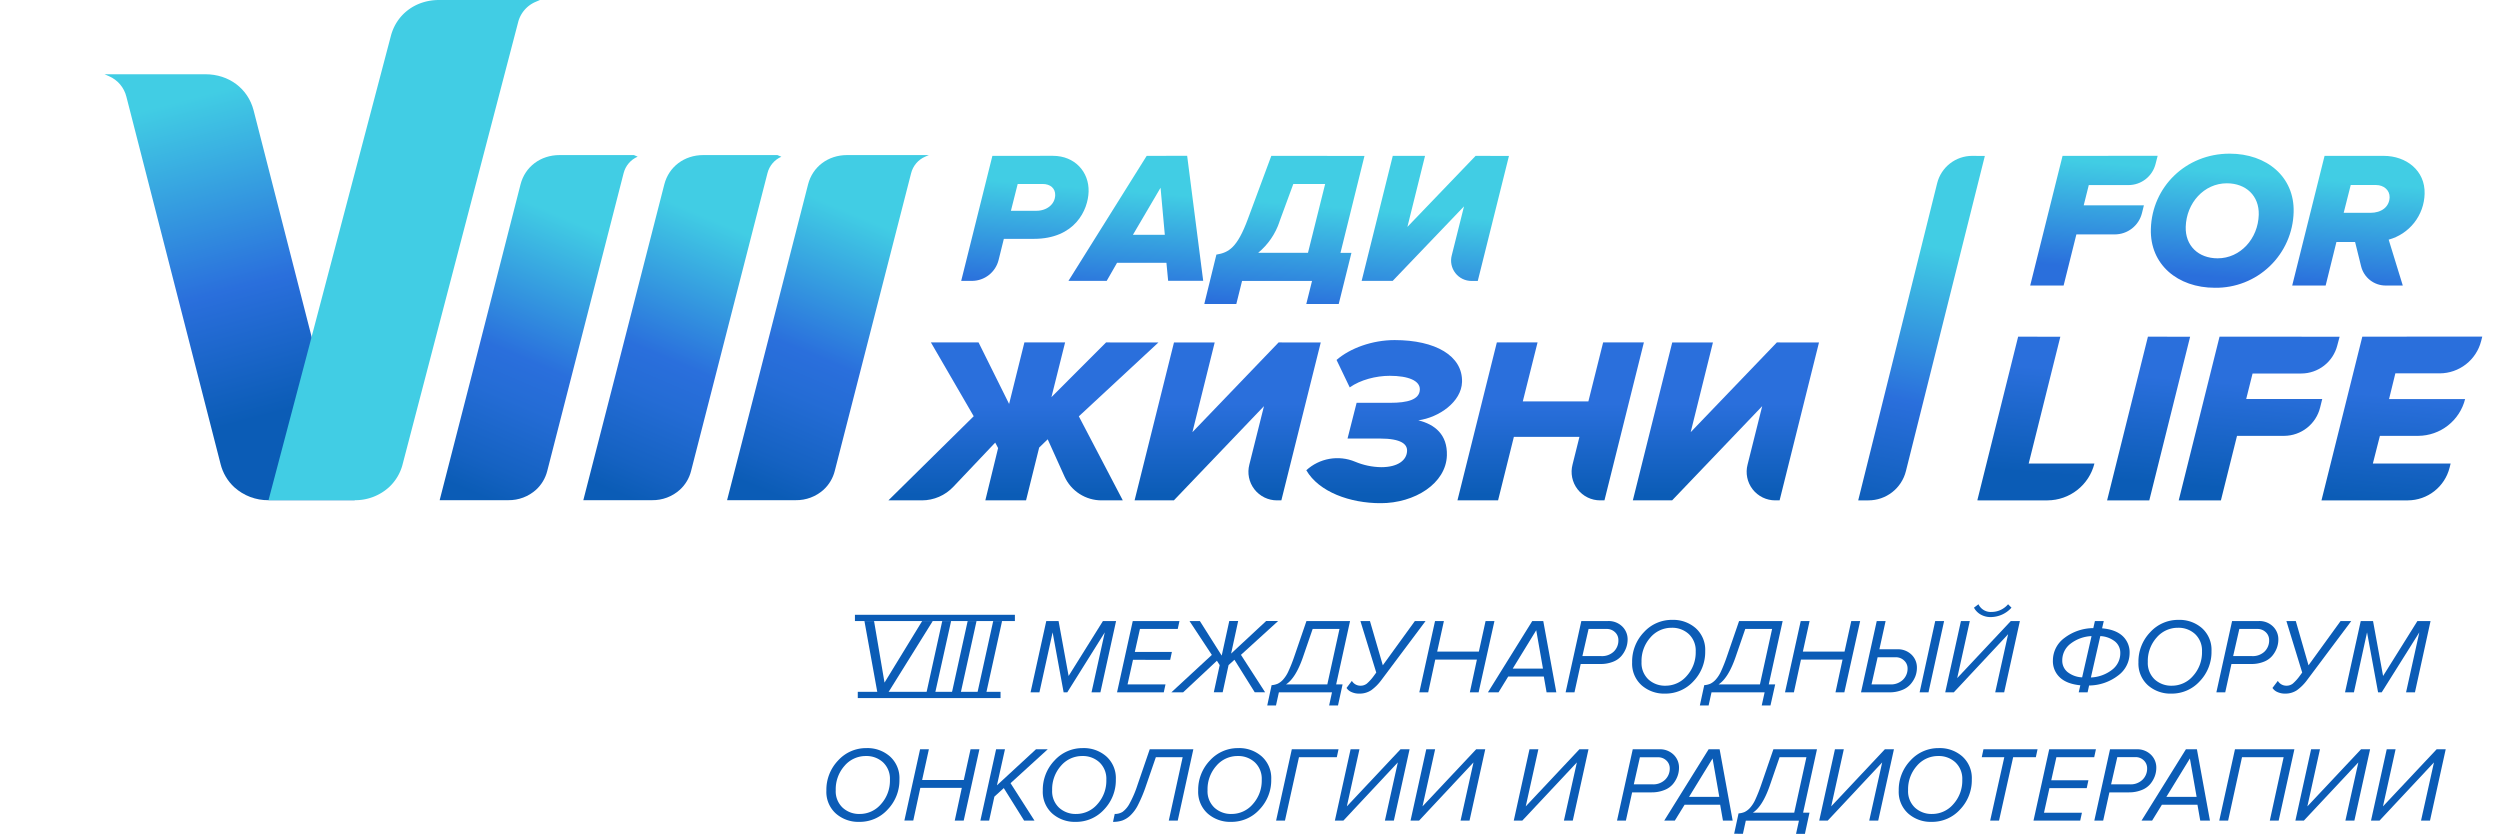 <?xml version="1.0" encoding="UTF-8"?> <svg xmlns="http://www.w3.org/2000/svg" xmlns:xlink="http://www.w3.org/1999/xlink" id="Слой_1" data-name="Слой 1" viewBox="0 0 1062.92 354.47"><defs><style>.cls-1{fill:none;}.cls-2{clip-path:url(#clip-path);}.cls-3{fill:url(#Безымянный_градиент_8);}.cls-4{fill:#41cde4;}.cls-5{clip-path:url(#clip-path-2);}.cls-6{fill:url(#Безымянный_градиент_9);}.cls-7{clip-path:url(#clip-path-3);}.cls-8{fill:url(#Безымянный_градиент_10);}.cls-9{clip-path:url(#clip-path-4);}.cls-10{fill:url(#Безымянный_градиент_11);}.cls-11{clip-path:url(#clip-path-5);}.cls-12{fill:url(#Безымянный_градиент_12);}.cls-13{clip-path:url(#clip-path-6);}.cls-14{fill:url(#Безымянный_градиент_13);}.cls-15{clip-path:url(#clip-path-7);}.cls-16{fill:url(#Безымянный_градиент_14);}.cls-17{clip-path:url(#clip-path-8);}.cls-18{fill:url(#Безымянный_градиент_15);}.cls-19{clip-path:url(#clip-path-9);}.cls-20{fill:url(#Безымянный_градиент_16);}.cls-21{clip-path:url(#clip-path-10);}.cls-22{fill:url(#Безымянный_градиент_17);}.cls-23{clip-path:url(#clip-path-11);}.cls-24{fill:url(#Безымянный_градиент_18);}.cls-25{clip-path:url(#clip-path-12);}.cls-26{fill:url(#Безымянный_градиент_19);}.cls-27{clip-path:url(#clip-path-13);}.cls-28{fill:url(#Безымянный_градиент_20);}.cls-29{fill:#0b5cb6;}.cls-30{clip-path:url(#clip-path-14);}.cls-31{fill:url(#Безымянный_градиент_21);}.cls-32{clip-path:url(#clip-path-15);}.cls-33{fill:url(#Безымянный_градиент_22);}.cls-34{clip-path:url(#clip-path-16);}.cls-35{fill:url(#Безымянный_градиент_23);}</style><clipPath id="clip-path" transform="translate(-43.07 -63.26)"><path class="cls-1" d="M87.51,94.83l1.9.82a12.87,12.87,0,0,1,7.39,8.71l40.05,156.19a20,20,0,0,0,5.85,9.88,21.34,21.34,0,0,0,14.53,5.5H193.9l-17.77-67.26-.52-2L150.9,110.2c-2.38-9.28-10.51-15.37-20.5-15.37Z"></path></clipPath><linearGradient id="Безымянный_градиент_8" y1="1080" x2="1" y2="1080" gradientTransform="matrix(0, -198.43, -198.43, 0, 214440.43, 288.43)" gradientUnits="userSpaceOnUse"><stop offset="0" stop-color="#0b5cb6"></stop><stop offset="0.23" stop-color="#0b5cb6"></stop><stop offset="0.51" stop-color="#2a6fdc"></stop><stop offset="0.93" stop-color="#41cde4"></stop><stop offset="1" stop-color="#41cde4"></stop></linearGradient><clipPath id="clip-path-2" transform="translate(-43.07 -63.26)"><path class="cls-1" d="M475.76,141.48h10.6c3.26,0,5.44,1.84,5.35,4.79-.11,3.9-3.62,6.61-8,6.61H472.88ZM465,129.53l-13.26,53.15h4.63a11.69,11.69,0,0,0,11.27-8.87l2.23-9h12.75c17.52,0,23.06-12.27,23.29-20.08.24-8.36-5.85-15.22-15.17-15.22Z"></path></clipPath><linearGradient id="Безымянный_градиент_9" y1="1079.99" x2="1" y2="1079.99" gradientTransform="matrix(-6.73, 63.43, 63.29, 4.88, -67909.99, -5203.88)" gradientUnits="userSpaceOnUse"><stop offset="0" stop-color="#41cde4"></stop><stop offset="0.19" stop-color="#41cde4"></stop><stop offset="0.88" stop-color="#2a6fdc"></stop><stop offset="1" stop-color="#2a6fdc"></stop></linearGradient><clipPath id="clip-path-3" transform="translate(-43.07 -63.26)"><path class="cls-1" d="M536.5,143.08l1.81,20H524.76Zm-5.9-13.55-33.26,53.15H513.6L518,175h21l.73,7.65h14.9l-6.82-53.15Z"></path></clipPath><linearGradient id="Безымянный_градиент_10" y1="1079.96" x2="1" y2="1079.96" gradientTransform="matrix(-6.73, 63.43, 63.29, 4.88, -67861.28, -5200.08)" xlink:href="#Безымянный_градиент_9"></linearGradient><clipPath id="clip-path-4" transform="translate(-43.07 -63.26)"><path class="cls-1" d="M587.05,157.5l5.89-16h13.54l-7.3,29.25H578a29.13,29.13,0,0,0,9.07-13.23m-3.48-28-10,26.94c-4.5,12.11-8.06,14.18-13.35,15.05l-5.15,21h13.62l2.44-9.8H600.9l-2.44,9.8h13.79l5.41-21.75H613l10.2-41.2Z"></path></clipPath><linearGradient id="Безымянный_градиент_11" y1="1080" x2="1" y2="1080" gradientTransform="matrix(-6.73, 63.43, 63.29, 4.88, -67800.92, -5195.43)" xlink:href="#Безымянный_градиент_9"></linearGradient><clipPath id="clip-path-5" transform="translate(-43.07 -63.26)"><path class="cls-1" d="M670.45,129.53l-29,30.2,7.5-30.2H635.23L622,182.68H635.2L665.52,151l-5.21,20.83a8.67,8.67,0,0,0,8.42,10.88h2.64l13.26-53.15Z"></path></clipPath><linearGradient id="Безымянный_градиент_12" y1="1080" x2="1" y2="1080" gradientTransform="matrix(-6.73, 63.43, 63.29, 4.88, -67737.79, -5190.56)" xlink:href="#Безымянный_градиент_9"></linearGradient><clipPath id="clip-path-6" transform="translate(-43.07 -63.26)"><path class="cls-1" d="M513.33,208.85,490.11,232.1l5.81-23.25H478.61L472.11,235l-13-26.17H438.85l18.21,31.4L420.79,276h14.28a18.41,18.41,0,0,0,13.35-5.8l17.78-18.76,1.23,2.32L462,276h17.31l5.58-22.45,3.63-3.52,7.14,15.82A17.28,17.28,0,0,0,511.45,276h9l-18.69-35.73,33.83-31.4Z"></path></clipPath><linearGradient id="Безымянный_градиент_13" y1="1080" x2="1" y2="1080" gradientTransform="matrix(1.64, -56.11, -56.11, 0, 61032.72, 222.43)" gradientUnits="userSpaceOnUse"><stop offset="0" stop-color="#0b5cb6"></stop><stop offset="0.22" stop-color="#0b5cb6"></stop><stop offset="0.91" stop-color="#2a6fdc"></stop><stop offset="1" stop-color="#2a6fdc"></stop></linearGradient><clipPath id="clip-path-7" transform="translate(-43.07 -63.26)"><path class="cls-1" d="M586.69,208.85,550.05,247l9.47-38.14H542.21L525.46,276h16.7l38.31-40.06-6.21,24.82A12.14,12.14,0,0,0,586.05,276h1.81l16.75-67.13Z"></path></clipPath><linearGradient id="Безымянный_градиент_14" y1="1080" y2="1080" gradientTransform="matrix(1.64, -56.11, -56.11, 0, 61119.57, 222.43)" xlink:href="#Безымянный_градиент_13"></linearGradient><clipPath id="clip-path-8" transform="translate(-43.07 -63.26)"><path class="cls-1" d="M611.33,216.3l5.6,11.67c4.52-3.22,11.21-4.93,17-4.93,8,0,12.92,2.11,12.81,5.84-.12,4.33-5.3,5.64-12.54,5.64H619.86L616,249.71h13.69c9.36,0,11.7,2.52,11.62,5.24-.11,3.92-3.82,6.94-11,6.94a29.81,29.81,0,0,1-11.1-2.33,19.54,19.54,0,0,0-20.74,3.64c5.37,9.25,18.61,14,31.6,14,14.49,0,27.82-8.36,28.17-20.33.26-8.86-5.16-13.19-12.15-14.9,8.79-1.21,18.34-7.85,18.59-16.3.32-11.17-11.36-17.82-28.67-17.82-9.46,0-18.92,3.43-24.7,8.46"></path></clipPath><linearGradient id="Безымянный_градиент_15" y1="1080" y2="1080" gradientTransform="matrix(1.64, -56.11, -56.11, 0, 61186.19, 222.43)" xlink:href="#Безымянный_градиент_13"></linearGradient><clipPath id="clip-path-9" transform="translate(-43.07 -63.26)"><path class="cls-1" d="M724.67,208.85l-6.27,25.06H690.52l6.27-25.06H679.48L662.73,276H680l6.72-27h27.88l-2.93,11.75A12.14,12.14,0,0,0,723.5,276h1.73L742,208.85Z"></path></clipPath><linearGradient id="Безымянный_градиент_16" y1="1080" y2="1080" gradientTransform="matrix(1.64, -56.11, -56.11, 0, 61256.89, 222.43)" xlink:href="#Безымянный_градиент_13"></linearGradient><clipPath id="clip-path-10" transform="translate(-43.07 -63.26)"><path class="cls-1" d="M798.53,208.85,761.9,247l9.46-38.14H754.05L737.3,276H754l38.3-40.06-6.21,24.82A12.14,12.14,0,0,0,797.89,276h1.81l16.75-67.13Z"></path></clipPath><linearGradient id="Безымянный_градиент_17" y1="1080" y2="1080" gradientTransform="matrix(1.64, -56.11, -56.11, 0, 61331.41, 222.43)" xlink:href="#Безымянный_градиент_13"></linearGradient><clipPath id="clip-path-11" transform="translate(-43.07 -63.26)"><path class="cls-1" d="M920,129.53l-13.76,55.13h14.21l5.43-21.74h16.38a11.91,11.91,0,0,0,11.49-9l.84-3.37H929l2.15-8.6h16.94a11.89,11.89,0,0,0,11.46-9l.89-3.45Zm122.52,12.4h10.83c3.14,0,5.8,2.15,5.71,5.21-.12,4.05-3.41,6.61-8.21,6.61h-11.32Zm-11.12-12.4-13.76,55.13h14.22l4.58-18.51h7.94l2.56,10.34a10.74,10.74,0,0,0,10.5,8.17h7.22l-6-19.51a20.74,20.74,0,0,0,15.28-19.5c.29-9.92-7.88-16.12-17.38-16.12ZM972.37,159.7c.29-10.17,7.81-18.51,17.48-18.51,8.18,0,13.81,5.37,13.57,13.39-.29,10.16-7.81,18.51-17.48,18.51-8.18,0-13.81-5.37-13.57-13.39m-14.82.91c-.44,15.12,11.42,25,27.2,25a33,33,0,0,0,33.5-32.15c.43-15-11.42-24.87-27.21-24.87-18.68,0-33,14.21-33.49,32"></path></clipPath><linearGradient id="Безымянный_градиент_18" y1="1079.99" x2="1" y2="1079.99" gradientTransform="matrix(-6.87, 64.79, 64.65, 4.98, -68866.95, -5316.51)" xlink:href="#Безымянный_градиент_9"></linearGradient><clipPath id="clip-path-12" transform="translate(-43.07 -63.26)"><path class="cls-1" d="M901.12,206.4,883.76,276h29.88a20.66,20.66,0,0,0,19.91-15.65H905.6l13.46-53.92Zm55.18,0L938.94,276h17.94l17.36-69.57Zm30.45,0L969.39,276h17.94l6.85-27.43h20.06a15.83,15.83,0,0,0,15.26-12l.91-3.66H998.08l2.71-10.85h20.77a15.83,15.83,0,0,0,15.24-11.89l1-3.75Zm60.7,0L1030.09,276h36.76a18.38,18.38,0,0,0,17.71-13.91l.44-1.74h-33.07l3-11.78h16.31a20.68,20.68,0,0,0,19.92-15.65h-32.34L1061.5,222h18.9a18.24,18.24,0,0,0,17.56-13.7l.5-1.94Z"></path></clipPath><linearGradient id="Безымянный_градиент_19" y1="1080" x2="1" y2="1080" gradientTransform="matrix(6.78, -62.09, -61.95, -4.97, 67846.62, 5579.09)" gradientUnits="userSpaceOnUse"><stop offset="0" stop-color="#0b5cb6"></stop><stop offset="0.07" stop-color="#0b5cb6"></stop><stop offset="0.79" stop-color="#2a6fdc"></stop><stop offset="1" stop-color="#2a6fdc"></stop></linearGradient><clipPath id="clip-path-13" transform="translate(-43.07 -63.26)"><path class="cls-1" d="M881.55,129.53a15.33,15.33,0,0,0-14.86,11.62L833.12,276h4.36a16.41,16.41,0,0,0,15.92-12.43l33.56-134Z"></path></clipPath><linearGradient id="Безымянный_градиент_20" y1="1080" x2="1" y2="1080" gradientTransform="matrix(39.23, -171.19, -170.19, -34.24, 184606.74, 37202.22)" gradientUnits="userSpaceOnUse"><stop offset="0" stop-color="#0b5cb6"></stop><stop offset="0.02" stop-color="#0b5cb6"></stop><stop offset="0.31" stop-color="#2a6fdc"></stop><stop offset="0.69" stop-color="#41cde4"></stop><stop offset="1" stop-color="#41cde4"></stop></linearGradient><clipPath id="clip-path-14" transform="translate(-43.07 -63.26)"><path class="cls-1" d="M281,129.19c-8.1,0-14.68,4.94-16.61,12.46L244,221.43l-14,54.49h29.18A17.27,17.27,0,0,0,271,271.47a16.19,16.19,0,0,0,4.75-8l32.45-126.54a10.44,10.44,0,0,1,6-7.07l1.53-.66Z"></path></clipPath><linearGradient id="Безымянный_градиент_21" y1="1079.98" x2="1" y2="1079.98" gradientTransform="matrix(151.79, 0, 0, -151.79, 179.61, 164138.05)" gradientUnits="userSpaceOnUse"><stop offset="0" stop-color="#0b5cb6"></stop><stop offset="0.12" stop-color="#0b5cb6"></stop><stop offset="0.21" stop-color="#1562c2"></stop><stop offset="0.4" stop-color="#246cd5"></stop><stop offset="0.52" stop-color="#2a6fdc"></stop><stop offset="0.93" stop-color="#41cde4"></stop><stop offset="1" stop-color="#41cde4"></stop></linearGradient><clipPath id="clip-path-15" transform="translate(-43.07 -63.26)"><path class="cls-1" d="M342.12,129.19c-8.1,0-14.67,4.94-16.6,12.46l-20.44,79.78-14,54.49H320.3a17.25,17.25,0,0,0,11.85-4.45,16.12,16.12,0,0,0,4.75-8l32.46-126.54a10.39,10.39,0,0,1,6-7.07l1.53-.66Z"></path></clipPath><linearGradient id="Безымянный_градиент_22" y1="1079.98" y2="1079.98" gradientTransform="matrix(151.79, 0, 0, -151.79, 240.7, 164138.05)" xlink:href="#Безымянный_градиент_21"></linearGradient><clipPath id="clip-path-16" transform="translate(-43.07 -63.26)"><path class="cls-1" d="M403.25,129.19c-8.1,0-14.68,4.94-16.61,12.46L366.2,221.43l-14,54.49h29.18a17.27,17.27,0,0,0,11.86-4.45,16.19,16.19,0,0,0,4.75-8l32.45-126.54a10.44,10.44,0,0,1,6-7.07l1.53-.66Z"></path></clipPath><linearGradient id="Безымянный_градиент_23" y1="1079.98" y2="1079.98" gradientTransform="matrix(151.79, 0, 0, -151.79, 301.89, 164138.05)" xlink:href="#Безымянный_градиент_21"></linearGradient></defs><g class="cls-2"><rect class="cls-3" x="66.28" y="84.29" width="148.85" height="202.17" transform="translate(-85.5 -21.5) rotate(-14.7)"></rect></g><path class="cls-4" d="M157.23,275.93H193.9a21.34,21.34,0,0,0,14.53-5.5,20,20,0,0,0,5.85-9.88L263.34,72.8a12.87,12.87,0,0,1,7.39-8.72l1.9-.82H229.74c-10,0-18.12,6.09-20.51,15.38l-33.72,128-.51,2Z" transform="translate(-43.07 -63.26)"></path><g class="cls-5"><polygon class="cls-6" points="468.7 66.7 462.67 123.58 403.11 118.98 409.14 62.11 468.7 66.7"></polygon></g><g class="cls-7"><polygon class="cls-8" points="517.15 66.7 511.1 123.8 448.68 118.98 454.74 61.89 517.15 66.7"></polygon></g><g class="cls-9"><polygon class="cls-10" points="586.72 66.78 579.54 134.42 505.43 128.71 512.6 61.07 586.72 66.78"></polygon></g><g class="cls-11"><polygon class="cls-12" points="647.16 66.7 641.06 124.21 573.31 118.98 579.41 61.48 647.16 66.7"></polygon></g><g class="cls-13"><polygon class="cls-14" points="375.77 212.72 377.73 145.59 494.46 145.59 492.5 212.72 375.77 212.72"></polygon></g><g class="cls-15"><polygon class="cls-16" points="480.44 212.72 482.39 145.59 563.5 145.59 561.54 212.72 480.44 212.72"></polygon></g><g class="cls-17"><polygon class="cls-18" points="553.4 213.93 555.42 144.58 623.98 144.58 621.96 213.93 553.4 213.93"></polygon></g><g class="cls-19"><polygon class="cls-20" points="617.71 212.72 619.66 145.59 700.86 145.59 698.91 212.72 617.71 212.72"></polygon></g><g class="cls-21"><polygon class="cls-22" points="692.28 212.72 694.23 145.59 775.34 145.59 773.38 212.72 692.28 212.72"></polygon></g><g class="cls-23"><polygon class="cls-24" points="1037.15 65.83 1029.79 135.23 857.2 121.92 864.56 52.52 1037.15 65.83"></polygon></g><g class="cls-25"><polygon class="cls-26" points="833.17 212.1 842.56 126.07 1062.92 143.74 1053.53 229.78 833.17 212.1"></polygon></g><g class="cls-27"><polygon class="cls-28" points="757.97 206.26 792.42 55.92 875.97 72.73 841.52 223.07 757.97 206.26"></polygon></g><rect class="cls-29" x="363.49" y="261.39" width="68.01" height="2.66"></rect><rect class="cls-29" x="364.7" y="294.14" width="60.7" height="2.66"></rect><path class="cls-29" d="M420.77,357.62h-4.68l-5.49-30.31h4.09l4.45,26.17,16-26.17h4.5Z" transform="translate(-43.07 -63.26)"></path><path class="cls-29" d="M440.72,357.62H437l6.68-30.31h3.77Z" transform="translate(-43.07 -63.26)"></path><path class="cls-29" d="M451.58,357.62h-3.77l6.68-30.31h3.77Z" transform="translate(-43.07 -63.26)"></path><path class="cls-29" d="M462.44,357.62h-3.77l6.68-30.31h3.77Z" transform="translate(-43.07 -63.26)"></path><path class="cls-29" d="M510.93,357.62h-3.78l5.64-25.5-15.95,25.5h-1.55l-4.68-25.5L485,357.62h-3.77l6.68-30.31h5.23l4.27,23.35L512,327.31h5.59Z" transform="translate(-43.07 -63.26)"></path><path class="cls-29" d="M537.87,357.62H518l6.68-30.31h19.86l-.73,3.36H527.74l-2.18,9.77h15.76l-.72,3.36H524.78l-2.31,10.45H538.6Z" transform="translate(-43.07 -63.26)"></path><path class="cls-29" d="M546.09,357.62h-5l17.22-15.91-9.5-14.4h4.41L562.5,342l3.22-14.72h3.78l-3,13.86,14.91-13.86h5.09l-15.82,14.4,10.27,15.91h-4.41l-8.63-13.82-2.5,2.27-2.5,11.55h-3.77l2.5-11.55-1.18-1.86Z" transform="translate(-43.07 -63.26)"></path><path class="cls-29" d="M581.86,363.2l1.86-8.63a8.26,8.26,0,0,0,2.54-.59,7.35,7.35,0,0,0,2.25-1.68,13.56,13.56,0,0,0,2.34-3.61,63.22,63.22,0,0,0,2.46-6.16l5.22-15.22h18.54l-5.91,26.94h2.73l-1.95,8.95h-3.77l1.22-5.58H586.81l-1.23,5.58Zm19.31-32.53L597,342.8q-3.09,8.82-7.18,11.45h17.58l5.18-23.58Z" transform="translate(-43.07 -63.26)"></path><path class="cls-29" d="M620.93,358.16a7.61,7.61,0,0,1-3.29-.68,4.71,4.71,0,0,1-2.07-1.73l2.27-3a4.24,4.24,0,0,0,3.64,2.05,4.32,4.32,0,0,0,2.73-.89,19.36,19.36,0,0,0,3-3.34l1-1.36-6.73-21.9h4.05L631,346.12l13.63-18.81h4.54l-18.67,24.94a20,20,0,0,1-4.41,4.46A8.93,8.93,0,0,1,620.93,358.16Z" transform="translate(-43.07 -63.26)"></path><path class="cls-29" d="M671.73,357.62H668l3-13.91H653.29l-3,13.91h-3.77l6.68-30.31h3.77l-2.86,13h17.72l2.86-13h3.77Z" transform="translate(-43.07 -63.26)"></path><path class="cls-29" d="M704.77,357.62h-4.14l-1.18-6.73H684.32l-4.13,6.73h-4.5l18.85-30.31h4.68Zm-5.68-10.09-2.86-16.32-10,16.32Z" transform="translate(-43.07 -63.26)"></path><path class="cls-29" d="M712.49,357.62h-3.77l6.68-30.31h11.27a8.26,8.26,0,0,1,6.11,2.29,7.59,7.59,0,0,1,2.3,5.57,10.51,10.51,0,0,1-.64,3.57,11.4,11.4,0,0,1-1.93,3.33,8.85,8.85,0,0,1-3.64,2.55,14.08,14.08,0,0,1-5.38.95h-8.36Zm3.36-15.41h8a7.23,7.23,0,0,0,5.38-1.95,6.57,6.57,0,0,0,1.93-4.82,4.5,4.5,0,0,0-1.43-3.38,5,5,0,0,0-3.61-1.39h-7.64Z" transform="translate(-43.07 -63.26)"></path><path class="cls-29" d="M751,358.16a14.47,14.47,0,0,1-10-3.57,12.36,12.36,0,0,1-4-9.7,18,18,0,0,1,5-12.83,16,16,0,0,1,12.07-5.25,14.47,14.47,0,0,1,10,3.56,12.33,12.33,0,0,1,4,9.66,18,18,0,0,1-5,12.88A16,16,0,0,1,751,358.16Zm.23-3.36a11.82,11.82,0,0,0,9-4.18,14.85,14.85,0,0,0,3.8-10.36,9.61,9.61,0,0,0-2.91-7.39,10.34,10.34,0,0,0-7.32-2.7,11.78,11.78,0,0,0-9.06,4.16A14.91,14.91,0,0,0,741,344.71a9.58,9.58,0,0,0,2.91,7.41A10.38,10.38,0,0,0,751.25,354.8Z" transform="translate(-43.07 -63.26)"></path><path class="cls-29" d="M765.79,363.2l1.87-8.63a8.33,8.33,0,0,0,2.54-.59,7.35,7.35,0,0,0,2.25-1.68,13.56,13.56,0,0,0,2.34-3.61,63.49,63.49,0,0,0,2.45-6.16l5.23-15.22H801l-5.91,26.94h2.73l-2,8.95H792.1l1.23-5.58H770.75l-1.23,5.58Zm19.31-32.53-4.18,12.13q-3.09,8.82-7.18,11.45h17.59l5.18-23.58Z" transform="translate(-43.07 -63.26)"></path><path class="cls-29" d="M827.23,357.62h-3.77l3-13.91H808.78l-3,13.91H802l6.68-30.31h3.77l-2.86,13h17.72l2.86-13h3.78Z" transform="translate(-43.07 -63.26)"></path><path class="cls-29" d="M841,327.31h3.77l-2.64,12h7.55a8.26,8.26,0,0,1,6.11,2.29,7.58,7.58,0,0,1,2.29,5.57,10.49,10.49,0,0,1-.63,3.57,11.47,11.47,0,0,1-2,3.34,9.1,9.1,0,0,1-3.65,2.54,14,14,0,0,1-5.34,1H834.31Zm8,15.4h-7.63l-2.59,11.54h7.9a7.37,7.37,0,0,0,5.43-1.95,6.5,6.5,0,0,0,2-4.82,4.51,4.51,0,0,0-1.45-3.36A5,5,0,0,0,849,342.71Zm14,14.91h-3.77l6.63-30.31h3.78Z" transform="translate(-43.07 -63.26)"></path><path class="cls-29" d="M873.76,357.62h-3.64l6.68-30.31h3.77l-5.36,24.26L898,327.31h3.86l-6.68,30.31h-3.81l5.49-24.72Zm24.53-36a11.92,11.92,0,0,1-8.81,4,8.43,8.43,0,0,1-4.27-1.07,7.29,7.29,0,0,1-2.87-2.93l1.91-1.45a5.75,5.75,0,0,0,5.59,3.27,9.23,9.23,0,0,0,7-3.27Z" transform="translate(-43.07 -63.26)"></path><path class="cls-29" d="M930.65,357.62h-3.78l.69-3c-3.79-.37-6.68-1.46-8.66-3.3a9.38,9.38,0,0,1-3-7.25,11.85,11.85,0,0,1,4.86-9.54,20.54,20.54,0,0,1,12.32-4.22l.68-3h3.77l-.72,3.09q5.71.5,8.7,3.25a9.45,9.45,0,0,1,3,7.29,11.85,11.85,0,0,1-4.88,9.52,20.51,20.51,0,0,1-12.34,4.25Zm-10.77-13.55a6.22,6.22,0,0,0,2.2,4.89,10.67,10.67,0,0,0,6.25,2.29l4-17.54a15.71,15.71,0,0,0-9.05,3.32A8.86,8.86,0,0,0,919.88,344.07Zm24.67-3.13a6.22,6.22,0,0,0-2.23-4.93,10.83,10.83,0,0,0-6.27-2.3l-4,17.59a15.73,15.73,0,0,0,9.07-3.32A8.82,8.82,0,0,0,944.55,340.94Z" transform="translate(-43.07 -63.26)"></path><path class="cls-29" d="M966.27,358.16a14.43,14.43,0,0,1-10-3.57,12.37,12.37,0,0,1-4-9.7,17.92,17.92,0,0,1,5-12.83,16,16,0,0,1,12.06-5.25,14.47,14.47,0,0,1,10,3.56,12.34,12.34,0,0,1,4,9.66,18,18,0,0,1-5,12.88A16,16,0,0,1,966.27,358.16Zm.23-3.36a11.82,11.82,0,0,0,9-4.18,14.84,14.84,0,0,0,3.79-10.36,9.61,9.61,0,0,0-2.91-7.39,10.32,10.32,0,0,0-7.31-2.7,11.78,11.78,0,0,0-9.07,4.16,14.91,14.91,0,0,0-3.75,10.38,9.58,9.58,0,0,0,2.91,7.41A10.42,10.42,0,0,0,966.5,354.8Z" transform="translate(-43.07 -63.26)"></path><path class="cls-29" d="M989.17,357.62H985.4l6.68-30.31h11.27a8.26,8.26,0,0,1,6.11,2.29,7.58,7.58,0,0,1,2.29,5.57,10.49,10.49,0,0,1-.63,3.57,11.63,11.63,0,0,1-1.93,3.33,8.92,8.92,0,0,1-3.64,2.55,14.08,14.08,0,0,1-5.38.95h-8.36Zm3.36-15.41h8a7.23,7.23,0,0,0,5.38-1.95,6.57,6.57,0,0,0,1.93-4.82,4.53,4.53,0,0,0-1.43-3.38,5,5,0,0,0-3.61-1.39h-7.64Z" transform="translate(-43.07 -63.26)"></path><path class="cls-29" d="M1014.62,358.16a7.66,7.66,0,0,1-3.3-.68,4.76,4.76,0,0,1-2.07-1.73l2.28-3a4.24,4.24,0,0,0,3.63,2.05,4.32,4.32,0,0,0,2.73-.89,19.31,19.31,0,0,0,3-3.34l1-1.36-6.72-21.9h4l5.41,18.81,13.63-18.81h4.54l-18.67,24.94a20,20,0,0,1-4.41,4.46A8.87,8.87,0,0,1,1014.62,358.16Z" transform="translate(-43.07 -63.26)"></path><path class="cls-29" d="M1069.83,357.62h-3.78l5.64-25.5-16,25.5h-1.54l-4.69-25.5-5.58,25.5h-3.78l6.68-30.31h5.23l4.27,23.35,14.59-23.35h5.59Z" transform="translate(-43.07 -63.26)"></path><path class="cls-29" d="M408.42,412.69a14.43,14.43,0,0,1-10-3.57,12.35,12.35,0,0,1-4-9.7,18,18,0,0,1,5-12.84,16,16,0,0,1,12.06-5.25,14.43,14.43,0,0,1,10,3.57,12.34,12.34,0,0,1,4,9.66,18,18,0,0,1-5,12.88A16,16,0,0,1,408.42,412.69Zm.22-3.36a11.8,11.8,0,0,0,9-4.18,14.87,14.87,0,0,0,3.8-10.37,9.59,9.59,0,0,0-2.91-7.38,10.34,10.34,0,0,0-7.32-2.7,11.77,11.77,0,0,0-9.06,4.15,15,15,0,0,0-3.75,10.39,9.55,9.55,0,0,0,2.91,7.4A10.34,10.34,0,0,0,408.64,409.33Z" transform="translate(-43.07 -63.26)"></path><path class="cls-29" d="M452.81,412.14H449l3-13.9H434.36l-3,13.9h-3.78l6.68-30.31H438l-2.87,13.05h17.72l2.87-13.05h3.77Z" transform="translate(-43.07 -63.26)"></path><path class="cls-29" d="M482.89,412.14h-4.41l-8.63-13.81-4,3.63-2.23,10.18H459.9l6.68-30.31h3.77l-3.41,15.32,16.59-15.32h5l-15.81,14.41Z" transform="translate(-43.07 -63.26)"></path><path class="cls-29" d="M500.43,412.69a14.43,14.43,0,0,1-10-3.57,12.38,12.38,0,0,1-4-9.7,18,18,0,0,1,5-12.84,16,16,0,0,1,12.06-5.25,14.43,14.43,0,0,1,10,3.57,12.34,12.34,0,0,1,4,9.66,18,18,0,0,1-5,12.88A16,16,0,0,1,500.43,412.69Zm.23-3.36a11.82,11.82,0,0,0,9-4.18,14.87,14.87,0,0,0,3.79-10.37,9.59,9.59,0,0,0-2.91-7.38,10.32,10.32,0,0,0-7.31-2.7,11.77,11.77,0,0,0-9.07,4.15,15,15,0,0,0-3.75,10.39,9.55,9.55,0,0,0,2.91,7.4A10.38,10.38,0,0,0,500.66,409.33Z" transform="translate(-43.07 -63.26)"></path><path class="cls-29" d="M516.29,412.69l.72-3.36a6.13,6.13,0,0,0,3.37-.91,10.55,10.55,0,0,0,3-3.62,44.71,44.71,0,0,0,3.3-7.74l5.22-15.23h18.54l-6.63,30.31H540l5.9-26.94h-11.4l-4.18,12.13a60.09,60.09,0,0,1-3.32,8,16.22,16.22,0,0,1-3.41,4.7,10,10,0,0,1-3.43,2.11A12.23,12.23,0,0,1,516.29,412.69Z" transform="translate(-43.07 -63.26)"></path><path class="cls-29" d="M566.5,412.69a14.43,14.43,0,0,1-10-3.57,12.38,12.38,0,0,1-4-9.7,18,18,0,0,1,5-12.84,16,16,0,0,1,12.06-5.25,14.43,14.43,0,0,1,10,3.57,12.34,12.34,0,0,1,4,9.66,18,18,0,0,1-5,12.88A16,16,0,0,1,566.5,412.69Zm.23-3.36a11.82,11.82,0,0,0,9-4.18,14.91,14.91,0,0,0,3.79-10.37,9.59,9.59,0,0,0-2.91-7.38,10.34,10.34,0,0,0-7.31-2.7,11.77,11.77,0,0,0-9.07,4.15,15,15,0,0,0-3.75,10.39,9.55,9.55,0,0,0,2.91,7.4A10.38,10.38,0,0,0,566.73,409.33Z" transform="translate(-43.07 -63.26)"></path><path class="cls-29" d="M589.4,412.14h-3.77l6.68-30.31h19.86l-.73,3.37H595.35Z" transform="translate(-43.07 -63.26)"></path><path class="cls-29" d="M614.25,412.14h-3.63l6.68-30.31h3.77l-5.36,24.27,22.81-24.27h3.86l-6.68,30.31h-3.81l5.49-24.72Z" transform="translate(-43.07 -63.26)"></path><path class="cls-29" d="M646.43,412.14h-3.64l6.68-30.31h3.77l-5.36,24.27,22.81-24.27h3.86l-6.68,30.31h-3.81l5.49-24.72Z" transform="translate(-43.07 -63.26)"></path><path class="cls-29" d="M690.32,412.14h-3.64l6.68-30.31h3.78l-5.37,24.27,22.81-24.27h3.87l-6.68,30.31H708l5.5-24.72Z" transform="translate(-43.07 -63.26)"></path><path class="cls-29" d="M734.35,412.14h-3.77l6.68-30.31h11.27a8.27,8.27,0,0,1,6.11,2.3,7.57,7.57,0,0,1,2.29,5.57,10.4,10.4,0,0,1-.63,3.56,11.68,11.68,0,0,1-1.93,3.34,9,9,0,0,1-3.64,2.55,14.27,14.27,0,0,1-5.38,1H737Zm3.36-15.4h7.95a7.21,7.21,0,0,0,5.39-2A6.55,6.55,0,0,0,753,390a4.57,4.57,0,0,0-1.43-3.39,5,5,0,0,0-3.61-1.38H740.3Z" transform="translate(-43.07 -63.26)"></path><path class="cls-29" d="M779.74,412.14h-4.13l-1.18-6.72H759.3l-4.14,6.72h-4.5l18.86-30.31h4.68Zm-5.68-10.08-2.86-16.32-10,16.32Z" transform="translate(-43.07 -63.26)"></path><path class="cls-29" d="M780.38,417.73l1.86-8.63a8.4,8.4,0,0,0,2.55-.59,7.78,7.78,0,0,0,2.25-1.68,13.64,13.64,0,0,0,2.34-3.62,65.84,65.84,0,0,0,2.45-6.15l5.23-15.23h18.53l-5.9,26.95h2.72l-1.95,9h-3.77l1.23-5.59H785.33l-1.23,5.59Zm19.31-32.53-4.18,12.13q-3.09,8.82-7.18,11.45h17.59l5.18-23.58Z" transform="translate(-43.07 -63.26)"></path><path class="cls-29" d="M820.18,412.14h-3.63l6.68-30.31H827l-5.36,24.27,22.81-24.27h3.86l-6.68,30.31h-3.82l5.5-24.72Z" transform="translate(-43.07 -63.26)"></path><path class="cls-29" d="M864.35,412.69a14.43,14.43,0,0,1-10-3.57,12.37,12.37,0,0,1-4-9.7,18,18,0,0,1,5-12.84,16,16,0,0,1,12.07-5.25,14.43,14.43,0,0,1,10,3.57,12.34,12.34,0,0,1,4,9.66,18,18,0,0,1-5,12.88A16,16,0,0,1,864.35,412.69Zm.23-3.36a11.82,11.82,0,0,0,9-4.18,14.87,14.87,0,0,0,3.79-10.37,9.59,9.59,0,0,0-2.91-7.38,10.32,10.32,0,0,0-7.31-2.7,11.77,11.77,0,0,0-9.07,4.15,15,15,0,0,0-3.75,10.39,9.55,9.55,0,0,0,2.91,7.4A10.38,10.38,0,0,0,864.58,409.33Z" transform="translate(-43.07 -63.26)"></path><path class="cls-29" d="M893,412.14h-3.77l6-26.94h-9.58l.72-3.37h23l-.73,3.37H899Z" transform="translate(-43.07 -63.26)"></path><path class="cls-29" d="M927.51,412.14H907.65l6.68-30.31h19.86l-.73,3.37H917.38L915.2,395H931l-.72,3.36H914.42l-2.31,10.45h16.13Z" transform="translate(-43.07 -63.26)"></path><path class="cls-29" d="M937.28,412.14h-3.77l6.68-30.31h11.27a8.27,8.27,0,0,1,6.11,2.3,7.57,7.57,0,0,1,2.29,5.57,10.4,10.4,0,0,1-.63,3.56,11.68,11.68,0,0,1-1.93,3.34,9,9,0,0,1-3.64,2.55,14.27,14.27,0,0,1-5.38,1h-8.36Zm3.36-15.4h8a7.21,7.21,0,0,0,5.39-2,6.55,6.55,0,0,0,1.93-4.81,4.57,4.57,0,0,0-1.43-3.39,5,5,0,0,0-3.61-1.38h-7.64Z" transform="translate(-43.07 -63.26)"></path><path class="cls-29" d="M982.67,412.14h-4.13l-1.18-6.72H962.23l-4.14,6.72h-4.5l18.86-30.31h4.68ZM977,402.06l-2.86-16.32-10,16.32Z" transform="translate(-43.07 -63.26)"></path><path class="cls-29" d="M1011.89,412.14h-3.77L1014,385.2H996.3l-5.9,26.94h-3.77l6.68-30.31h25.26Z" transform="translate(-43.07 -63.26)"></path><path class="cls-29" d="M1022.61,412.14H1019l6.68-30.31h3.77l-5.36,24.27,22.81-24.27h3.86l-6.68,30.31h-3.82l5.5-24.72Z" transform="translate(-43.07 -63.26)"></path><path class="cls-29" d="M1054.78,412.14h-3.63l6.68-30.31h3.77l-5.36,24.27,22.81-24.27h3.86l-6.68,30.31h-3.81l5.49-24.72Z" transform="translate(-43.07 -63.26)"></path><g class="cls-30"><rect class="cls-31" x="188.64" y="134.67" width="168.46" height="135.77" transform="matrix(0.39, -0.92, 0.92, 0.39, -62.41, 312.79)"></rect></g><g class="cls-32"><rect class="cls-33" x="249.76" y="134.67" width="168.46" height="135.77" transform="matrix(0.39, -0.92, 0.92, 0.39, -24.89, 369.17)"></rect></g><g class="cls-34"><rect class="cls-35" x="310.89" y="134.67" width="168.46" height="135.77" transform="translate(12.64 425.55) rotate(-67.29)"></rect></g></svg> 